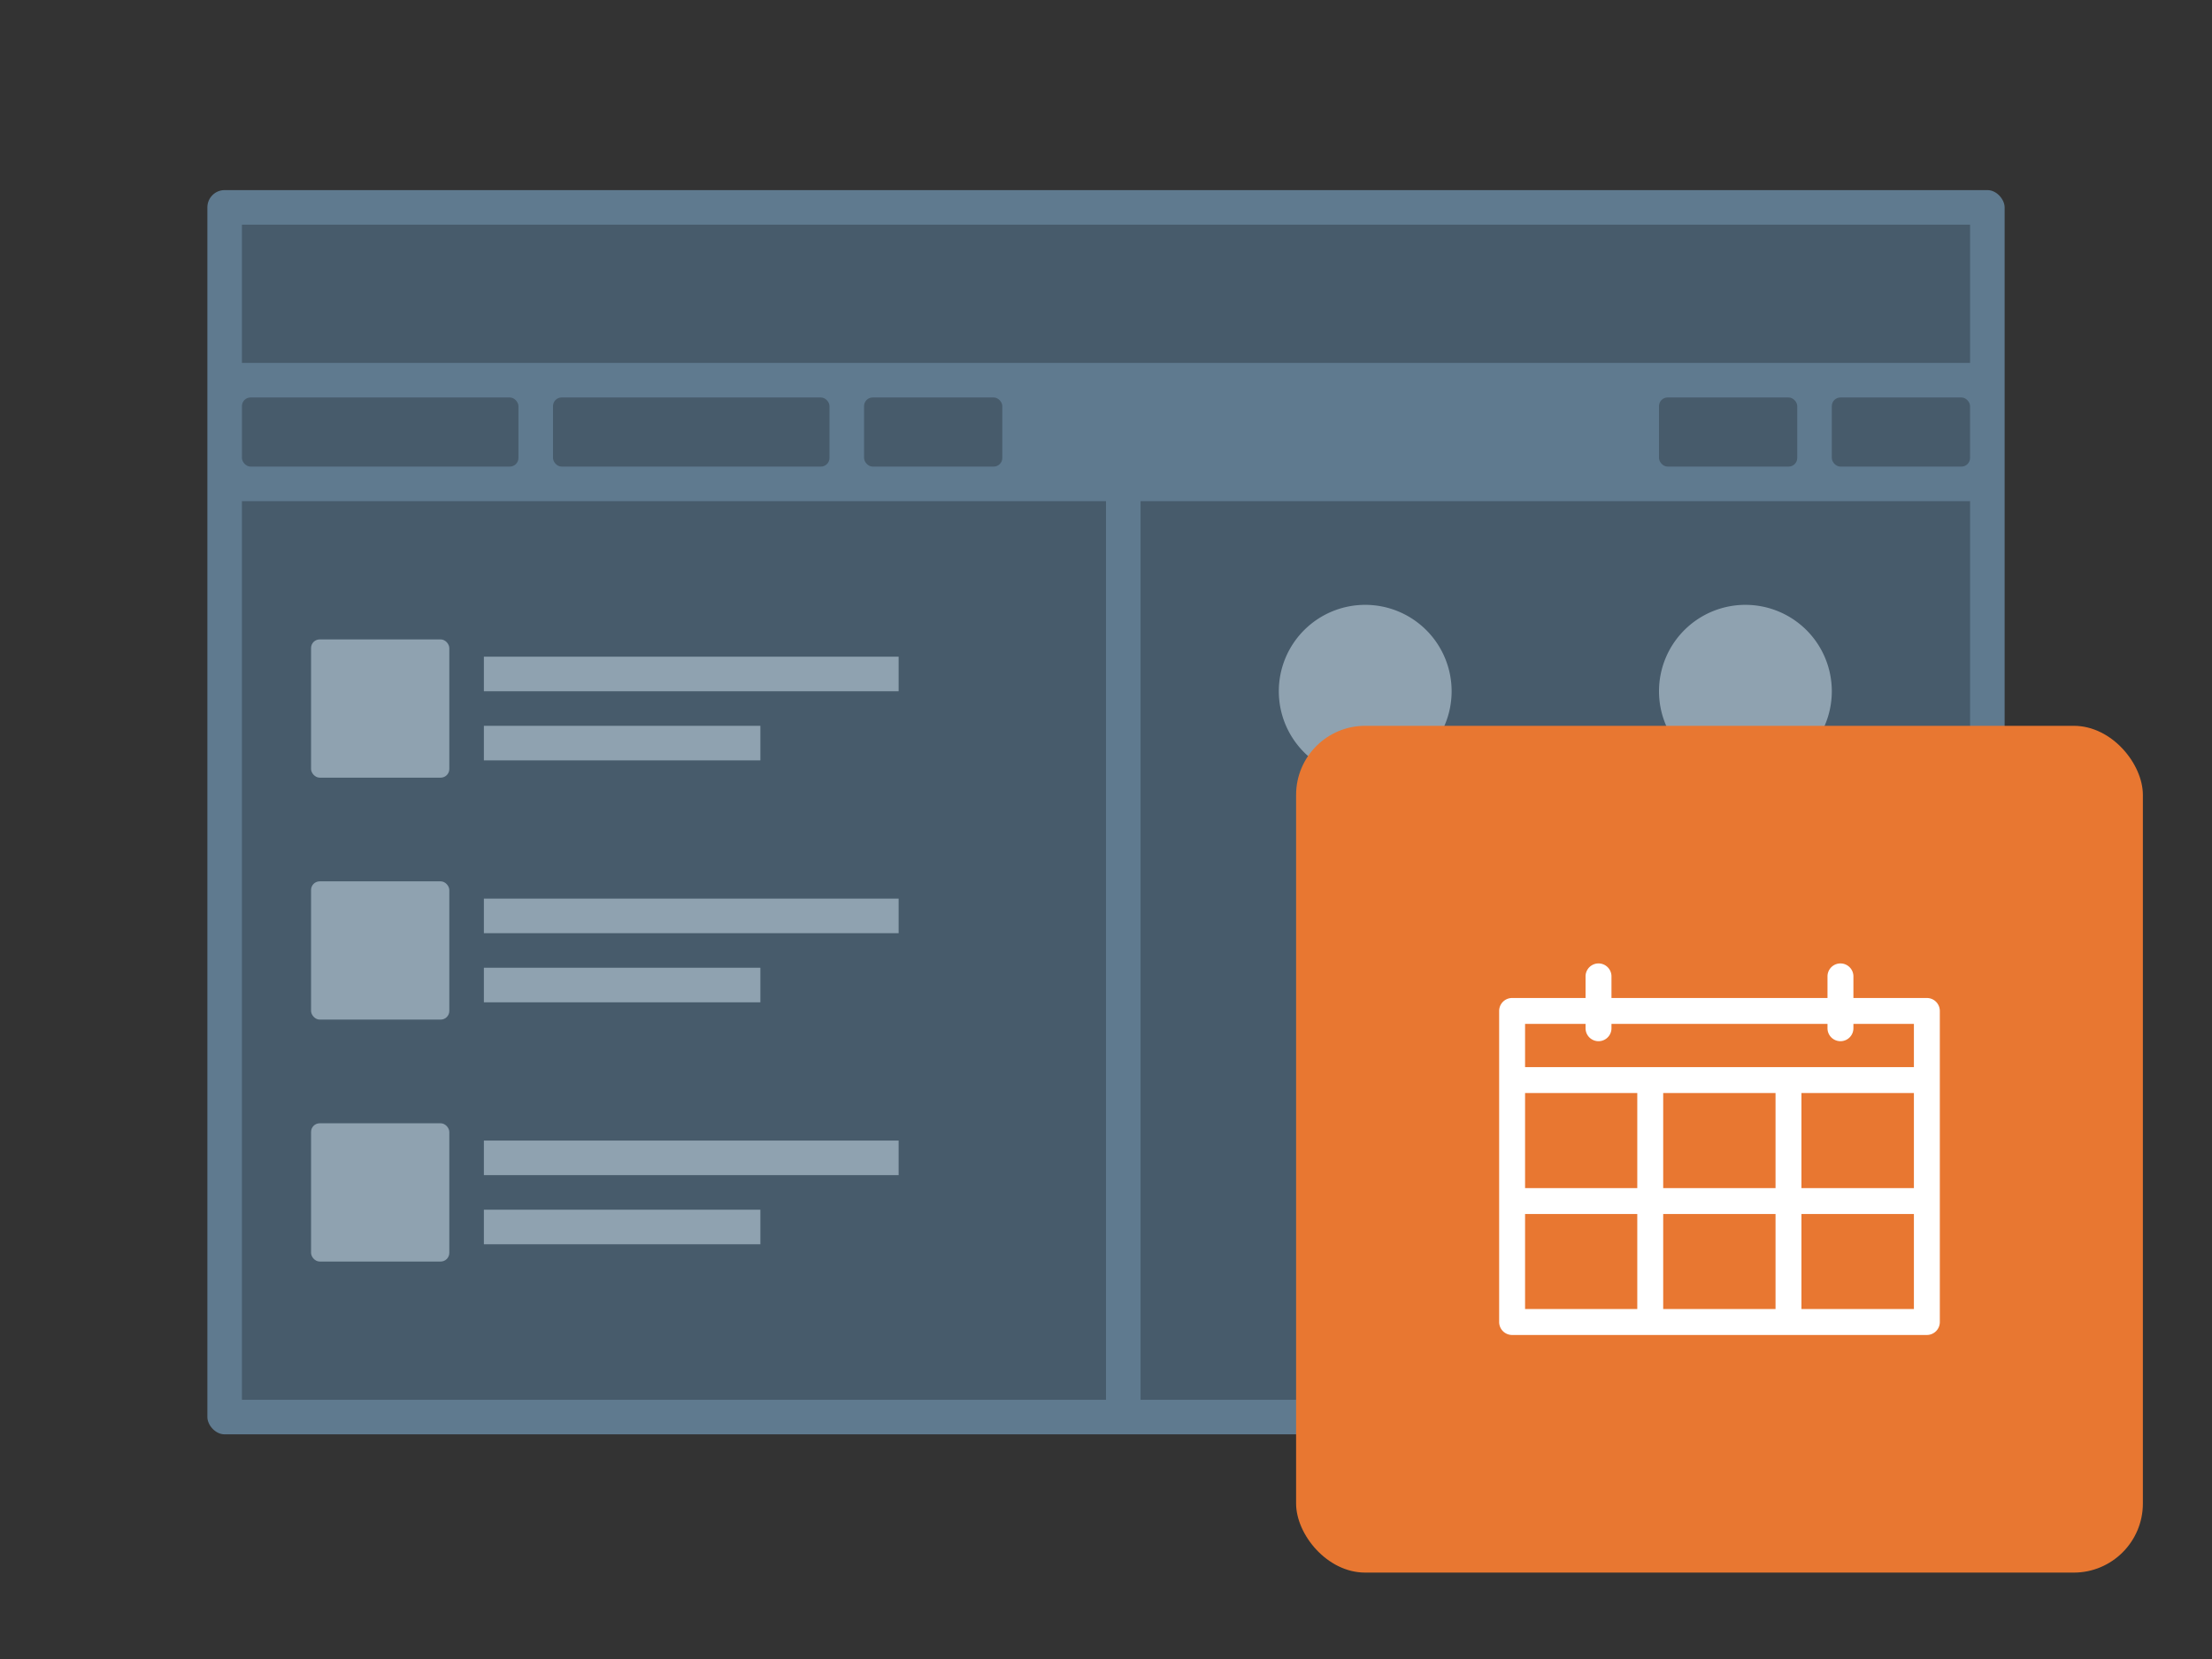 <svg xmlns="http://www.w3.org/2000/svg" xmlns:xlink="http://www.w3.org/1999/xlink" viewBox="0 0 128 96"><rect x="0" y="0" width="128" height="96" fill="#333333" stroke="none"/><defs><symbol id="a" data-name="icon_calendar" viewBox="0 0 49 49"><path fill="none" d="M0 0h49v49H0z"/><path d="M36.5 15.75h-4.25V14.5a.75.75 0 0 0-1.5 0v1.25h-12.5V14.5a.75.75 0 0 0-1.5 0v1.25H12.5a.75.75 0 0 0-.75.75v18a.75.75 0 0 0 .75.75h24a.75.75 0 0 0 .75-.75v-18a.75.75 0 0 0-.75-.75zm-19.75 1.5v.25a.75.75 0 0 0 1.5 0v-.25h12.5v.25a.75.75 0 0 0 1.5 0v-.25h3.5v2.5h-22.5v-2.5zm4.493 9.5v-5.5h6.5v5.5zm6.5 1.5v5.5h-6.5v-5.5zm-8-1.5H13.25v-5.5h6.493zm9.5-5.5h6.507v5.5h-6.507zm-15.993 7h6.493v5.5H13.25zm15.993 5.5v-5.5h6.507v5.5z" fill="#fff"/></symbol></defs><rect x="12" y="11" width="104" height="72" rx="1" ry="1" fill="#5F7A8F"/><path fill="#475B6B" d="M14 13h100v8H14zm0 16h50v52H14zm52 0h48v52H66z"/><rect x="96" y="23" width="8" height="4" rx=".5" ry=".5" fill="#475B6B"/><rect x="50" y="23" width="8" height="4" rx=".5" ry=".5" fill="#475B6B"/><rect x="106" y="23" width="8" height="4" rx=".5" ry=".5" fill="#475B6B"/><rect x="14" y="23" width="16" height="4" rx=".5" ry=".5" fill="#475B6B"/><rect x="32" y="23" width="16" height="4" rx=".5" ry=".5" fill="#475B6B"/><rect x="18" y="37" width="8" height="8" rx=".5" ry=".5" fill="#8FA2B0"/><rect x="18" y="51" width="8" height="8" rx=".5" ry=".5" fill="#8FA2B0"/><path fill="#8FA2B0" d="M28 38h24v2H28zm0 4h16v2H28zm0 10h24v2H28zm0 4h16v2H28z"/><rect x="18" y="65" width="8" height="8" rx=".5" ry=".5" fill="#8FA2B0"/><path fill="#8FA2B0" d="M28 66h24v2H28zm0 4h16v2H28zm51-35a5 5 0 1 0 5 5 5 5 0 0 0-5-5zm22 0a5 5 0 1 0 5 5 5 5 0 0 0-5-5z"/><rect x="75" y="42" width="49" height="49" rx="4" ry="4" fill="#e87731"/><use width="49" height="49" transform="translate(75 42)" xlink:href="#a"/></svg>